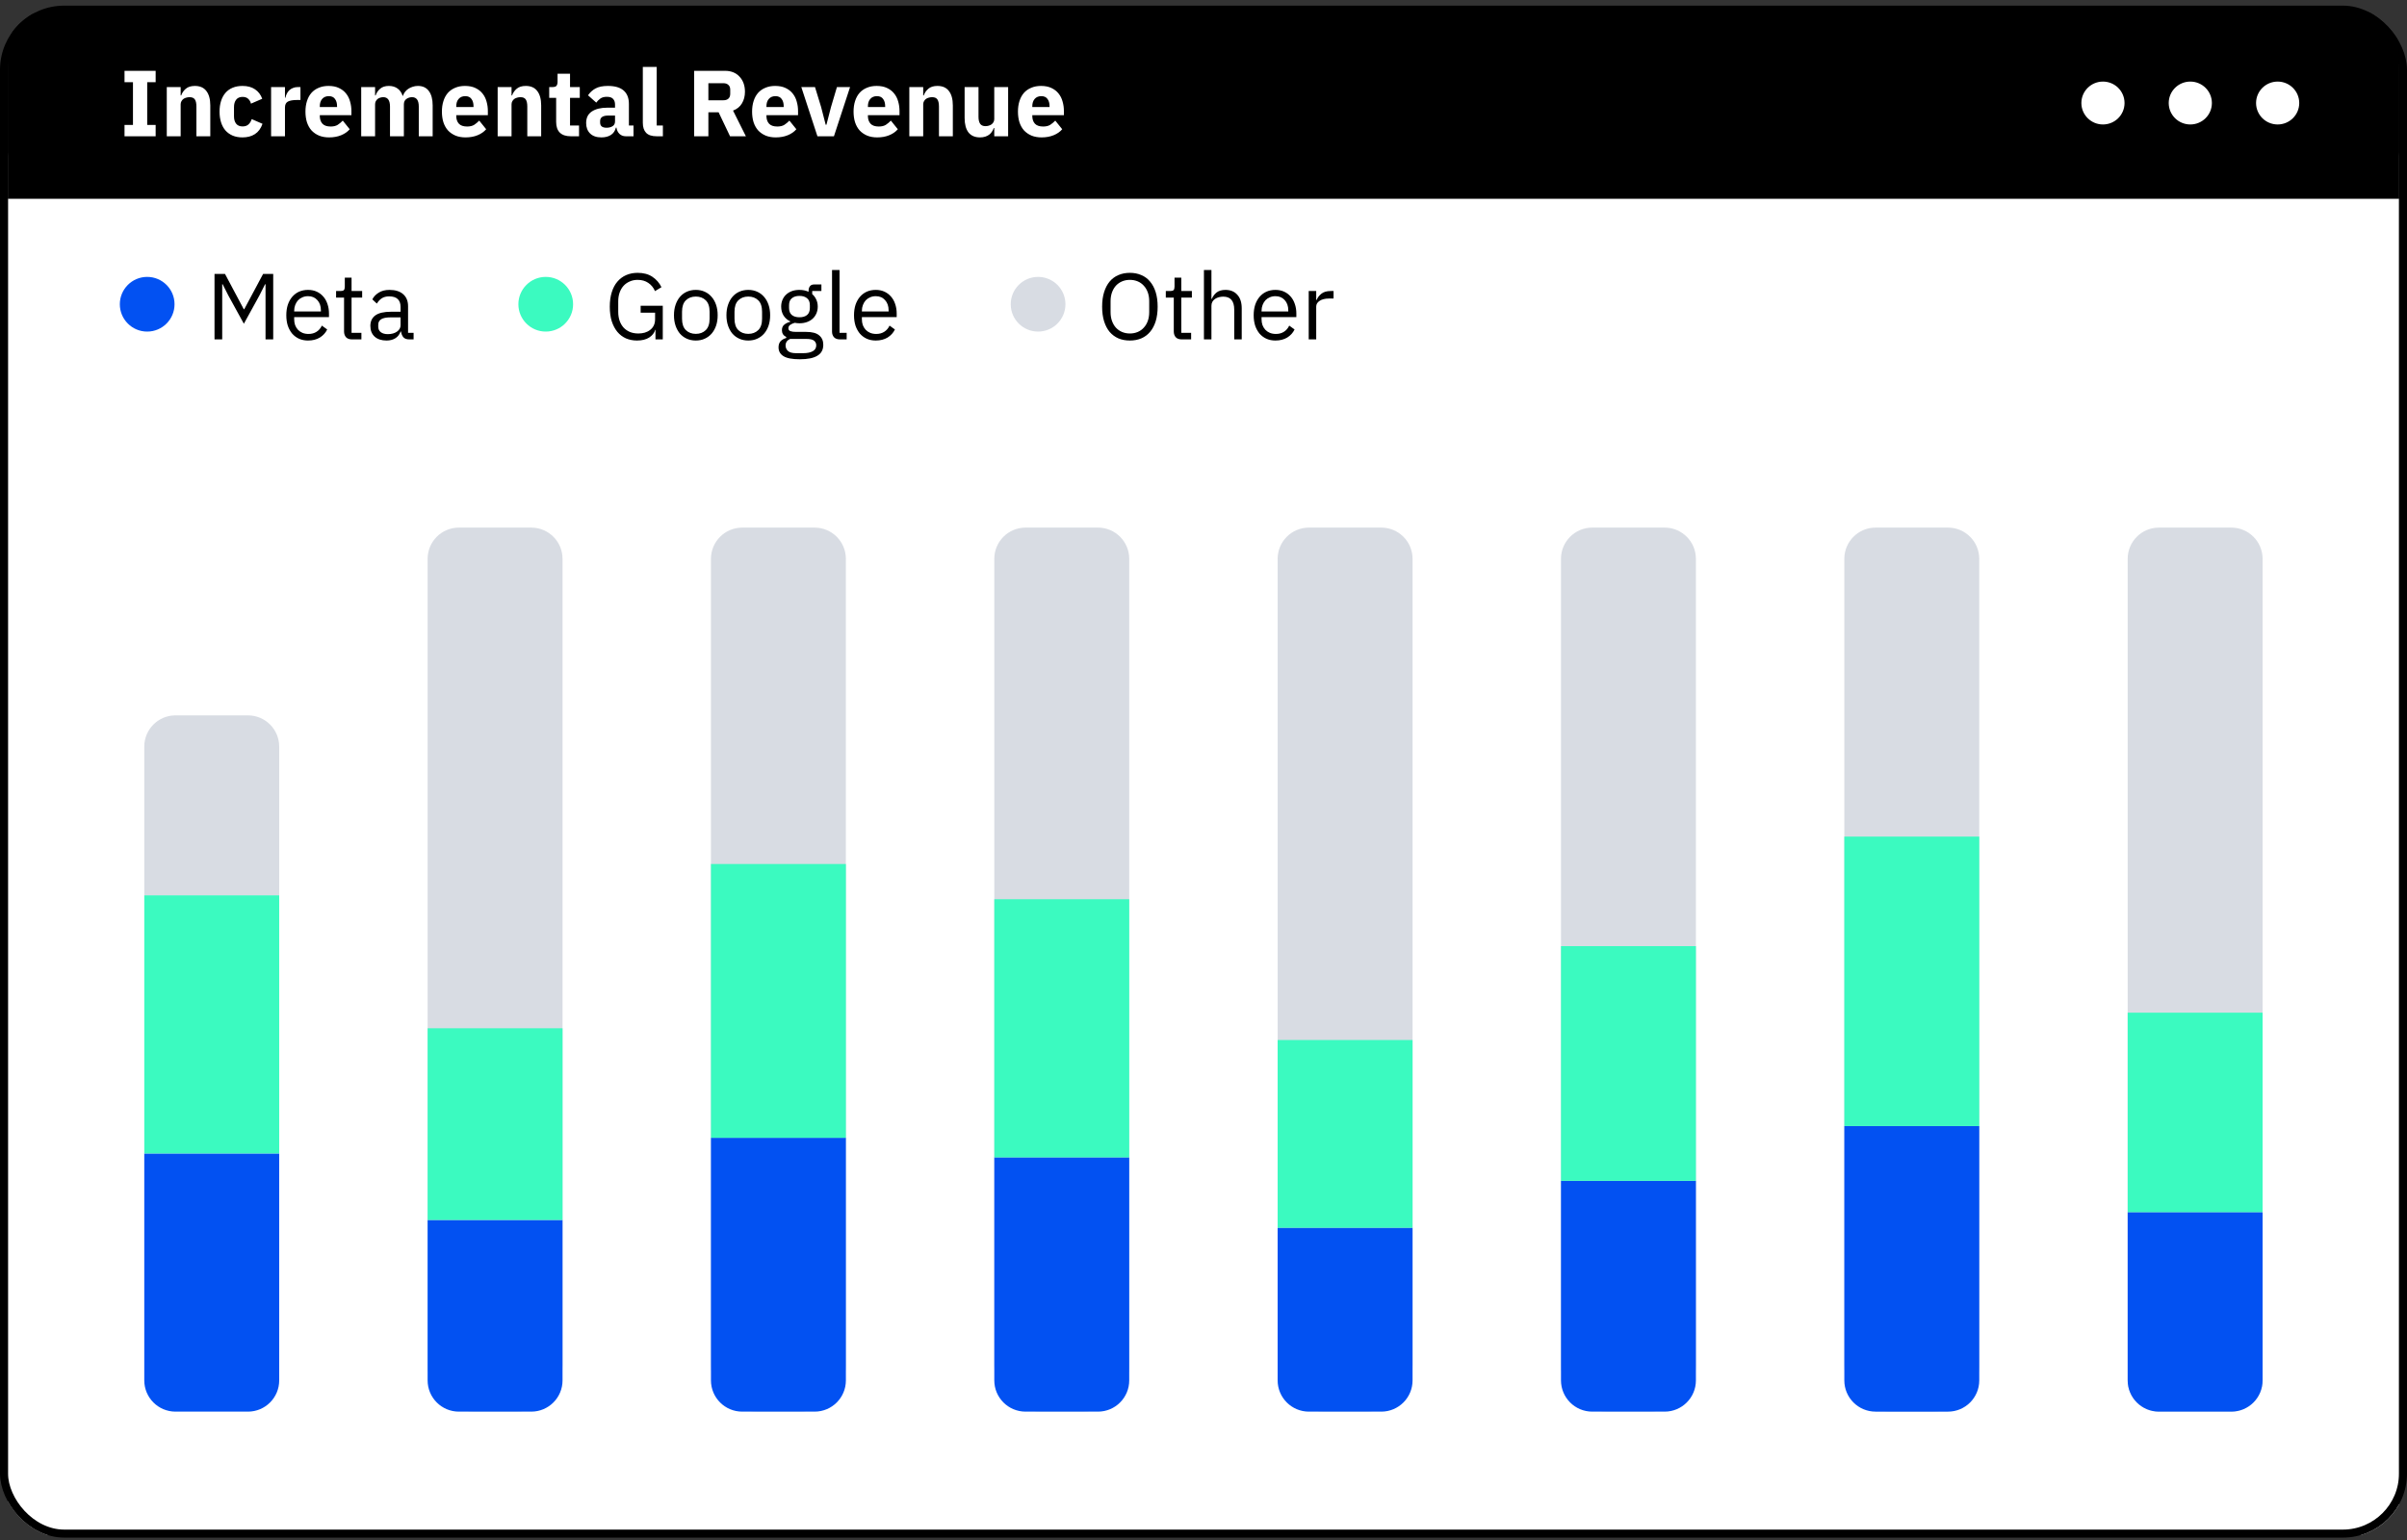 <svg width="300" height="192" viewBox="0 0 300 192" fill="none" xmlns="http://www.w3.org/2000/svg">
<rect x="0" y="0" width="300" height="192" fill="#333333" stroke="none"/>
<g clip-path="url(#clip0_53_300)">
<path d="M297.004 17.405H2.996C1.879 17.405 0.974 18.455 0.974 19.749V188.996C0.974 190.291 1.879 191.34 2.996 191.34H297.004C298.12 191.34 299.026 190.291 299.026 188.996V19.749C299.026 18.455 298.12 17.405 297.004 17.405Z" fill="white"/>
<path d="M18.344 41.34C20.227 41.34 21.753 39.814 21.753 37.931C21.753 36.048 20.227 34.522 18.344 34.522C16.461 34.522 14.935 36.048 14.935 37.931C14.935 39.814 16.461 41.34 18.344 41.34Z" fill="#0251F2"/>
<path d="M33.095 35.442H33.036L32.347 36.809L30.395 40.362L28.443 36.809L27.753 35.442H27.695V42.314H26.736V34.156H28.045L30.383 38.551H30.442L32.791 34.156H34.053V42.314H33.095V35.442ZM38.396 42.455C37.983 42.455 37.609 42.381 37.273 42.233C36.946 42.084 36.662 41.874 36.42 41.601C36.187 41.321 36.003 40.99 35.871 40.608C35.746 40.218 35.684 39.782 35.684 39.299C35.684 38.824 35.746 38.391 35.871 38.001C36.003 37.612 36.187 37.281 36.42 37.008C36.662 36.727 36.946 36.513 37.273 36.365C37.609 36.217 37.983 36.143 38.396 36.143C38.801 36.143 39.163 36.217 39.483 36.365C39.802 36.513 40.075 36.72 40.301 36.984C40.527 37.242 40.698 37.55 40.815 37.908C40.94 38.266 41.002 38.66 41.002 39.088V39.533H36.666V39.813C36.666 40.07 36.705 40.312 36.783 40.538C36.868 40.756 36.985 40.947 37.133 41.111C37.289 41.274 37.476 41.403 37.694 41.496C37.92 41.59 38.173 41.636 38.454 41.636C38.836 41.636 39.167 41.547 39.448 41.368C39.736 41.188 39.958 40.931 40.114 40.596L40.78 41.075C40.585 41.488 40.281 41.824 39.868 42.081C39.455 42.33 38.964 42.455 38.396 42.455ZM38.396 36.926C38.139 36.926 37.905 36.973 37.694 37.066C37.484 37.152 37.301 37.277 37.145 37.44C36.997 37.604 36.88 37.799 36.794 38.025C36.709 38.243 36.666 38.484 36.666 38.749V38.831H39.997V38.703C39.997 38.165 39.849 37.736 39.553 37.417C39.264 37.09 38.879 36.926 38.396 36.926ZM43.876 42.314C43.548 42.314 43.299 42.225 43.127 42.046C42.964 41.858 42.882 41.617 42.882 41.321V37.101H41.889V36.283H42.45C42.652 36.283 42.788 36.244 42.859 36.166C42.937 36.081 42.975 35.937 42.975 35.734V34.612H43.817V36.283H45.138V37.101H43.817V41.496H45.044V42.314H43.876ZM51.024 42.314C50.673 42.314 50.42 42.221 50.264 42.034C50.116 41.847 50.023 41.613 49.984 41.333H49.925C49.793 41.707 49.575 41.987 49.271 42.174C48.967 42.361 48.604 42.455 48.184 42.455C47.545 42.455 47.046 42.291 46.688 41.964C46.337 41.636 46.161 41.192 46.161 40.631C46.161 40.062 46.368 39.626 46.781 39.322C47.202 39.018 47.852 38.866 48.733 38.866H49.925V38.27C49.925 37.842 49.808 37.514 49.575 37.288C49.341 37.062 48.982 36.95 48.499 36.95C48.133 36.95 47.825 37.031 47.576 37.195C47.334 37.358 47.132 37.577 46.968 37.849L46.407 37.324C46.571 36.996 46.832 36.72 47.19 36.494C47.548 36.26 48.001 36.143 48.546 36.143C49.278 36.143 49.847 36.322 50.252 36.681C50.658 37.039 50.86 37.538 50.86 38.177V41.496H51.55V42.314H51.024ZM48.336 41.66C48.569 41.66 48.784 41.633 48.978 41.578C49.173 41.523 49.341 41.446 49.481 41.344C49.621 41.243 49.73 41.126 49.808 40.994C49.886 40.861 49.925 40.717 49.925 40.561V39.568H48.686C48.148 39.568 47.755 39.646 47.506 39.801C47.264 39.957 47.143 40.183 47.143 40.479V40.725C47.143 41.021 47.248 41.251 47.459 41.414C47.677 41.578 47.969 41.66 48.336 41.66Z" fill="black"/>
<path d="M68.019 41.34C69.902 41.34 71.428 39.814 71.428 37.931C71.428 36.048 69.902 34.522 68.019 34.522C66.137 34.522 64.61 36.048 64.61 37.931C64.61 39.814 66.137 41.34 68.019 41.34Z" fill="#3BFAC0"/>
<path d="M81.695 41.122H81.66C81.558 41.504 81.309 41.824 80.912 42.081C80.522 42.33 80.015 42.455 79.392 42.455C78.893 42.455 78.434 42.365 78.013 42.186C77.6 41.999 77.245 41.73 76.949 41.379C76.653 41.021 76.419 40.581 76.248 40.059C76.084 39.529 76.002 38.921 76.002 38.235C76.002 37.557 76.084 36.957 76.248 36.435C76.412 35.905 76.645 35.465 76.949 35.114C77.253 34.756 77.619 34.483 78.048 34.296C78.477 34.109 78.952 34.016 79.474 34.016C80.206 34.016 80.818 34.179 81.309 34.507C81.8 34.834 82.178 35.266 82.443 35.804L81.636 36.295C81.449 35.858 81.169 35.516 80.795 35.266C80.428 35.017 79.988 34.892 79.474 34.892C79.115 34.892 78.788 34.959 78.492 35.091C78.196 35.216 77.939 35.395 77.721 35.629C77.51 35.862 77.347 36.143 77.23 36.47C77.113 36.797 77.054 37.164 77.054 37.569V38.89C77.054 39.295 77.113 39.665 77.23 40C77.347 40.327 77.51 40.608 77.721 40.842C77.939 41.075 78.204 41.258 78.515 41.391C78.827 41.516 79.178 41.578 79.567 41.578C79.848 41.578 80.113 41.543 80.362 41.473C80.619 41.395 80.841 41.282 81.028 41.134C81.223 40.986 81.375 40.803 81.484 40.584C81.593 40.358 81.648 40.094 81.648 39.79V38.983H79.848V38.118H82.606V42.314H81.695V41.122ZM86.724 42.455C86.319 42.455 85.949 42.381 85.614 42.233C85.279 42.084 84.99 41.874 84.749 41.601C84.515 41.321 84.332 40.99 84.2 40.608C84.067 40.218 84.001 39.782 84.001 39.299C84.001 38.824 84.067 38.391 84.2 38.001C84.332 37.612 84.515 37.281 84.749 37.008C84.99 36.727 85.279 36.513 85.614 36.365C85.949 36.217 86.319 36.143 86.724 36.143C87.129 36.143 87.496 36.217 87.823 36.365C88.158 36.513 88.446 36.727 88.688 37.008C88.929 37.281 89.116 37.612 89.249 38.001C89.381 38.391 89.448 38.824 89.448 39.299C89.448 39.782 89.381 40.218 89.249 40.608C89.116 40.99 88.929 41.321 88.688 41.601C88.446 41.874 88.158 42.084 87.823 42.233C87.496 42.381 87.129 42.455 86.724 42.455ZM86.724 41.625C87.231 41.625 87.644 41.469 87.963 41.157C88.283 40.846 88.442 40.37 88.442 39.731V38.866C88.442 38.227 88.283 37.752 87.963 37.44C87.644 37.129 87.231 36.973 86.724 36.973C86.218 36.973 85.805 37.129 85.485 37.44C85.166 37.752 85.006 38.227 85.006 38.866V39.731C85.006 40.37 85.166 40.846 85.485 41.157C85.805 41.469 86.218 41.625 86.724 41.625ZM93.265 42.455C92.859 42.455 92.489 42.381 92.154 42.233C91.819 42.084 91.531 41.874 91.289 41.601C91.055 41.321 90.872 40.99 90.74 40.608C90.608 40.218 90.541 39.782 90.541 39.299C90.541 38.824 90.608 38.391 90.74 38.001C90.872 37.612 91.055 37.281 91.289 37.008C91.531 36.727 91.819 36.513 92.154 36.365C92.489 36.217 92.859 36.143 93.265 36.143C93.67 36.143 94.036 36.217 94.363 36.365C94.698 36.513 94.987 36.727 95.228 37.008C95.47 37.281 95.657 37.612 95.789 38.001C95.922 38.391 95.988 38.824 95.988 39.299C95.988 39.782 95.922 40.218 95.789 40.608C95.657 40.99 95.47 41.321 95.228 41.601C94.987 41.874 94.698 42.084 94.363 42.233C94.036 42.381 93.67 42.455 93.265 42.455ZM93.265 41.625C93.771 41.625 94.184 41.469 94.504 41.157C94.823 40.846 94.983 40.37 94.983 39.731V38.866C94.983 38.227 94.823 37.752 94.504 37.44C94.184 37.129 93.771 36.973 93.265 36.973C92.758 36.973 92.345 37.129 92.026 37.44C91.706 37.752 91.546 38.227 91.546 38.866V39.731C91.546 40.37 91.706 40.846 92.026 41.157C92.345 41.469 92.758 41.625 93.265 41.625ZM102.611 42.981C102.611 43.604 102.365 44.06 101.874 44.348C101.391 44.644 100.663 44.792 99.689 44.792C98.746 44.792 98.068 44.664 97.655 44.407C97.242 44.15 97.035 43.783 97.035 43.308C97.035 42.981 97.121 42.724 97.292 42.536C97.464 42.357 97.698 42.225 97.994 42.139V42.011C97.635 41.839 97.456 41.559 97.456 41.169C97.456 40.865 97.553 40.635 97.748 40.479C97.943 40.316 98.192 40.195 98.496 40.117V40.07C98.138 39.899 97.857 39.653 97.655 39.334C97.46 39.014 97.362 38.644 97.362 38.224C97.362 37.92 97.417 37.639 97.526 37.382C97.635 37.125 97.787 36.907 97.982 36.727C98.185 36.54 98.422 36.396 98.695 36.295C98.975 36.194 99.287 36.143 99.63 36.143C100.059 36.143 100.44 36.221 100.776 36.377V36.272C100.776 36.038 100.83 35.847 100.939 35.699C101.048 35.543 101.227 35.465 101.477 35.465H102.377V36.283H101.231V36.669C101.45 36.856 101.617 37.082 101.734 37.347C101.859 37.604 101.921 37.896 101.921 38.224C101.921 38.527 101.866 38.808 101.757 39.065C101.648 39.322 101.492 39.544 101.29 39.731C101.095 39.91 100.857 40.051 100.577 40.152C100.296 40.253 99.985 40.304 99.642 40.304C99.447 40.304 99.252 40.285 99.057 40.246C98.855 40.3 98.672 40.382 98.508 40.491C98.344 40.592 98.263 40.736 98.263 40.923C98.263 41.103 98.348 41.224 98.52 41.286C98.691 41.348 98.913 41.379 99.186 41.379H100.472C101.22 41.379 101.761 41.523 102.096 41.812C102.439 42.092 102.611 42.482 102.611 42.981ZM101.734 43.051C101.734 42.809 101.64 42.614 101.453 42.466C101.274 42.326 100.951 42.256 100.483 42.256H98.473C98.099 42.427 97.912 42.7 97.912 43.074C97.912 43.339 98.009 43.565 98.204 43.752C98.407 43.939 98.746 44.033 99.221 44.033H100.086C100.608 44.033 101.013 43.951 101.302 43.787C101.59 43.623 101.734 43.378 101.734 43.051ZM99.642 39.556C100.039 39.556 100.355 39.462 100.589 39.275C100.822 39.081 100.939 38.785 100.939 38.387V38.06C100.939 37.662 100.822 37.37 100.589 37.183C100.355 36.988 100.039 36.891 99.642 36.891C99.244 36.891 98.929 36.988 98.695 37.183C98.461 37.37 98.344 37.662 98.344 38.06V38.387C98.344 38.785 98.461 39.081 98.695 39.275C98.929 39.462 99.244 39.556 99.642 39.556ZM104.695 42.314C104.368 42.314 104.118 42.225 103.947 42.046C103.783 41.858 103.702 41.625 103.702 41.344V33.665H104.637V41.496H105.525V42.314H104.695ZM109.153 42.455C108.74 42.455 108.366 42.381 108.031 42.233C107.704 42.084 107.419 41.874 107.178 41.601C106.944 41.321 106.761 40.99 106.628 40.608C106.504 40.218 106.441 39.782 106.441 39.299C106.441 38.824 106.504 38.391 106.628 38.001C106.761 37.612 106.944 37.281 107.178 37.008C107.419 36.727 107.704 36.513 108.031 36.365C108.366 36.217 108.74 36.143 109.153 36.143C109.558 36.143 109.921 36.217 110.24 36.365C110.56 36.513 110.832 36.72 111.058 36.984C111.284 37.242 111.456 37.55 111.573 37.908C111.697 38.266 111.76 38.66 111.76 39.088V39.533H107.423V39.813C107.423 40.07 107.462 40.312 107.54 40.538C107.626 40.756 107.743 40.947 107.891 41.111C108.047 41.274 108.234 41.403 108.452 41.496C108.678 41.59 108.931 41.636 109.212 41.636C109.593 41.636 109.925 41.547 110.205 41.368C110.493 41.188 110.715 40.931 110.871 40.596L111.538 41.075C111.343 41.488 111.039 41.824 110.626 42.081C110.213 42.33 109.722 42.455 109.153 42.455ZM109.153 36.926C108.896 36.926 108.662 36.973 108.452 37.066C108.241 37.152 108.058 37.277 107.902 37.44C107.754 37.604 107.638 37.799 107.552 38.025C107.466 38.243 107.423 38.484 107.423 38.749V38.831H110.754V38.703C110.754 38.165 110.606 37.736 110.31 37.417C110.022 37.09 109.636 36.926 109.153 36.926Z" fill="black"/>
<path d="M129.383 41.34C131.266 41.34 132.792 39.814 132.792 37.931C132.792 36.048 131.266 34.522 129.383 34.522C127.5 34.522 125.974 36.048 125.974 37.931C125.974 39.814 127.5 41.34 129.383 41.34Z" fill="#7D89A1" fill-opacity="0.3"/>
<path d="M140.825 42.455C140.296 42.455 139.816 42.365 139.388 42.186C138.967 41.999 138.605 41.73 138.301 41.379C138.005 41.021 137.775 40.581 137.611 40.059C137.448 39.529 137.366 38.921 137.366 38.235C137.366 37.55 137.448 36.946 137.611 36.423C137.775 35.901 138.005 35.461 138.301 35.103C138.605 34.744 138.967 34.475 139.388 34.296C139.816 34.109 140.296 34.016 140.825 34.016C141.348 34.016 141.823 34.109 142.251 34.296C142.68 34.475 143.042 34.744 143.338 35.103C143.642 35.461 143.876 35.901 144.04 36.423C144.203 36.946 144.285 37.55 144.285 38.235C144.285 38.921 144.203 39.529 144.04 40.059C143.876 40.581 143.642 41.021 143.338 41.379C143.042 41.73 142.68 41.999 142.251 42.186C141.823 42.365 141.348 42.455 140.825 42.455ZM140.825 41.578C141.176 41.578 141.499 41.516 141.796 41.391C142.092 41.266 142.345 41.087 142.555 40.853C142.774 40.62 142.941 40.339 143.058 40.012C143.175 39.684 143.233 39.318 143.233 38.913V37.557C143.233 37.152 143.175 36.786 143.058 36.459C142.941 36.131 142.774 35.851 142.555 35.617C142.345 35.383 142.092 35.204 141.796 35.079C141.499 34.955 141.176 34.892 140.825 34.892C140.475 34.892 140.151 34.955 139.855 35.079C139.559 35.204 139.302 35.383 139.084 35.617C138.874 35.851 138.71 36.131 138.593 36.459C138.476 36.786 138.418 37.152 138.418 37.557V38.913C138.418 39.318 138.476 39.684 138.593 40.012C138.71 40.339 138.874 40.62 139.084 40.853C139.302 41.087 139.559 41.266 139.855 41.391C140.151 41.516 140.475 41.578 140.825 41.578ZM147.289 42.314C146.962 42.314 146.712 42.225 146.541 42.046C146.377 41.858 146.296 41.617 146.296 41.321V37.101H145.302V36.283H145.863C146.066 36.283 146.202 36.244 146.272 36.166C146.35 36.081 146.389 35.937 146.389 35.734V34.612H147.231V36.283H148.551V37.101H147.231V41.496H148.458V42.314H147.289ZM150.054 33.665H150.989V37.265H151.036C151.184 36.922 151.391 36.65 151.656 36.447C151.928 36.244 152.291 36.143 152.743 36.143C153.366 36.143 153.857 36.346 154.215 36.751C154.582 37.148 154.765 37.713 154.765 38.446V42.314H153.83V38.609C153.83 37.526 153.374 36.984 152.462 36.984C152.275 36.984 152.092 37.008 151.913 37.055C151.741 37.101 151.586 37.172 151.445 37.265C151.305 37.358 151.192 37.479 151.106 37.627C151.028 37.768 150.989 37.935 150.989 38.13V42.314H150.054V33.665ZM158.966 42.455C158.553 42.455 158.179 42.381 157.844 42.233C157.516 42.084 157.232 41.874 156.99 41.601C156.757 41.321 156.574 40.99 156.441 40.608C156.316 40.218 156.254 39.782 156.254 39.299C156.254 38.824 156.316 38.391 156.441 38.001C156.574 37.612 156.757 37.281 156.99 37.008C157.232 36.727 157.516 36.513 157.844 36.365C158.179 36.217 158.553 36.143 158.966 36.143C159.371 36.143 159.733 36.217 160.053 36.365C160.372 36.513 160.645 36.72 160.871 36.984C161.097 37.242 161.268 37.55 161.385 37.908C161.51 38.266 161.572 38.66 161.572 39.088V39.533H157.236V39.813C157.236 40.07 157.275 40.312 157.353 40.538C157.438 40.756 157.555 40.947 157.703 41.111C157.859 41.274 158.046 41.403 158.264 41.496C158.49 41.59 158.744 41.636 159.024 41.636C159.406 41.636 159.737 41.547 160.018 41.368C160.306 41.188 160.528 40.931 160.684 40.596L161.35 41.075C161.155 41.488 160.851 41.824 160.438 42.081C160.025 42.33 159.535 42.455 158.966 42.455ZM158.966 36.926C158.709 36.926 158.475 36.973 158.264 37.066C158.054 37.152 157.871 37.277 157.715 37.44C157.567 37.604 157.45 37.799 157.364 38.025C157.279 38.243 157.236 38.484 157.236 38.749V38.831H160.567V38.703C160.567 38.165 160.419 37.736 160.123 37.417C159.835 37.09 159.449 36.926 158.966 36.926ZM163.113 42.314V36.283H164.048V37.394H164.107C164.216 37.105 164.411 36.848 164.691 36.622C164.972 36.396 165.357 36.283 165.848 36.283H166.211V37.218H165.661C165.155 37.218 164.757 37.316 164.469 37.511C164.188 37.697 164.048 37.935 164.048 38.224V42.314H163.113Z" fill="black"/>
<path d="M0.974 6.275C0.974 3.586 3.155 1.405 5.844 1.405H294.156C296.845 1.405 299.026 3.586 299.026 6.275V24.782H0.974V6.275Z" fill="black"/>
<path d="M15.52 16.99V15.575H16.572V10.245H15.52V8.831H19.4V10.245H18.348V15.575H19.4V16.99H15.52ZM20.787 16.99V10.853H22.517V11.894H22.587C22.696 11.574 22.887 11.297 23.159 11.064C23.432 10.83 23.81 10.713 24.293 10.713C24.924 10.713 25.4 10.923 25.719 11.344C26.046 11.765 26.21 12.365 26.21 13.144V16.99H24.48V13.284C24.48 12.887 24.418 12.595 24.293 12.408C24.169 12.213 23.946 12.116 23.627 12.116C23.487 12.116 23.35 12.135 23.218 12.174C23.085 12.205 22.965 12.26 22.855 12.338C22.754 12.416 22.672 12.513 22.61 12.63C22.548 12.739 22.517 12.868 22.517 13.016V16.99H20.787ZM30.227 17.13C29.768 17.13 29.359 17.056 29 16.908C28.642 16.752 28.342 16.538 28.1 16.265C27.859 15.985 27.675 15.646 27.551 15.248C27.426 14.851 27.364 14.407 27.364 13.916C27.364 13.425 27.426 12.985 27.551 12.595C27.675 12.197 27.859 11.858 28.1 11.578C28.342 11.297 28.642 11.083 29 10.935C29.359 10.787 29.768 10.713 30.227 10.713C30.851 10.713 31.369 10.853 31.782 11.134C32.203 11.414 32.503 11.808 32.682 12.314L31.279 12.922C31.225 12.688 31.112 12.49 30.94 12.326C30.769 12.162 30.531 12.081 30.227 12.081C29.877 12.081 29.612 12.197 29.433 12.431C29.253 12.657 29.164 12.965 29.164 13.355V14.5C29.164 14.89 29.253 15.197 29.433 15.423C29.612 15.649 29.877 15.762 30.227 15.762C30.539 15.762 30.785 15.681 30.964 15.517C31.151 15.345 31.287 15.123 31.373 14.851L32.717 15.435C32.514 16.02 32.199 16.448 31.77 16.721C31.349 16.994 30.835 17.13 30.227 17.13ZM33.788 16.99V10.853H35.517V12.186H35.576C35.607 12.014 35.662 11.851 35.74 11.695C35.818 11.531 35.919 11.387 36.044 11.262C36.176 11.138 36.332 11.04 36.511 10.97C36.69 10.892 36.901 10.853 37.142 10.853H37.446V12.466H37.014C36.507 12.466 36.129 12.533 35.88 12.665C35.638 12.797 35.517 13.043 35.517 13.401V16.99H33.788ZM41.016 17.13C40.548 17.13 40.132 17.056 39.765 16.908C39.399 16.752 39.087 16.538 38.83 16.265C38.581 15.985 38.39 15.646 38.258 15.248C38.133 14.851 38.071 14.407 38.071 13.916C38.071 13.432 38.133 12.996 38.258 12.607C38.382 12.209 38.565 11.87 38.807 11.59C39.056 11.309 39.36 11.095 39.718 10.947C40.077 10.791 40.486 10.713 40.946 10.713C41.452 10.713 41.885 10.799 42.243 10.97C42.609 11.142 42.906 11.371 43.132 11.66C43.365 11.948 43.533 12.283 43.634 12.665C43.743 13.039 43.798 13.432 43.798 13.845V14.36H39.859V14.453C39.859 14.858 39.968 15.182 40.186 15.423C40.404 15.657 40.747 15.774 41.215 15.774C41.573 15.774 41.865 15.704 42.091 15.564C42.317 15.416 42.528 15.24 42.722 15.038L43.587 16.113C43.315 16.433 42.956 16.682 42.512 16.861C42.076 17.04 41.577 17.13 41.016 17.13ZM40.981 11.987C40.63 11.987 40.354 12.104 40.151 12.338C39.956 12.564 39.859 12.868 39.859 13.249V13.343H42.009V13.238C42.009 12.864 41.924 12.564 41.752 12.338C41.589 12.104 41.331 11.987 40.981 11.987ZM45.019 16.99V10.853H46.749V11.894H46.819C46.928 11.566 47.115 11.29 47.38 11.064C47.645 10.83 48.008 10.713 48.467 10.713C48.888 10.713 49.247 10.818 49.543 11.029C49.839 11.239 50.053 11.547 50.186 11.952H50.221C50.275 11.781 50.357 11.621 50.466 11.473C50.583 11.317 50.723 11.184 50.887 11.075C51.05 10.966 51.234 10.881 51.436 10.818C51.639 10.748 51.857 10.713 52.091 10.713C52.683 10.713 53.135 10.923 53.447 11.344C53.766 11.765 53.926 12.365 53.926 13.144V16.99H52.196V13.284C52.196 12.505 51.916 12.116 51.354 12.116C51.097 12.116 50.864 12.19 50.653 12.338C50.443 12.486 50.337 12.712 50.337 13.016V16.99H48.608V13.284C48.608 12.505 48.327 12.116 47.766 12.116C47.641 12.116 47.517 12.135 47.392 12.174C47.275 12.205 47.166 12.26 47.065 12.338C46.971 12.416 46.893 12.513 46.831 12.63C46.776 12.739 46.749 12.868 46.749 13.016V16.99H45.019ZM58.023 17.13C57.556 17.13 57.139 17.056 56.773 16.908C56.406 16.752 56.095 16.538 55.838 16.265C55.588 15.985 55.397 15.646 55.265 15.248C55.14 14.851 55.078 14.407 55.078 13.916C55.078 13.432 55.14 12.996 55.265 12.607C55.389 12.209 55.573 11.87 55.814 11.59C56.064 11.309 56.367 11.095 56.726 10.947C57.084 10.791 57.493 10.713 57.953 10.713C58.46 10.713 58.892 10.799 59.251 10.97C59.617 11.142 59.913 11.371 60.139 11.66C60.373 11.948 60.54 12.283 60.642 12.665C60.751 13.039 60.805 13.432 60.805 13.845V14.36H56.866V14.453C56.866 14.858 56.975 15.182 57.193 15.423C57.412 15.657 57.755 15.774 58.222 15.774C58.58 15.774 58.873 15.704 59.099 15.564C59.325 15.416 59.535 15.24 59.73 15.038L60.595 16.113C60.322 16.433 59.964 16.682 59.519 16.861C59.083 17.04 58.584 17.13 58.023 17.13ZM57.988 11.987C57.638 11.987 57.361 12.104 57.158 12.338C56.964 12.564 56.866 12.868 56.866 13.249V13.343H59.017V13.238C59.017 12.864 58.931 12.564 58.76 12.338C58.596 12.104 58.339 11.987 57.988 11.987ZM62.027 16.99V10.853H63.757V11.894H63.827C63.936 11.574 64.127 11.297 64.4 11.064C64.672 10.83 65.05 10.713 65.533 10.713C66.165 10.713 66.64 10.923 66.959 11.344C67.287 11.765 67.45 12.365 67.45 13.144V16.99H65.72V13.284C65.72 12.887 65.658 12.595 65.533 12.408C65.409 12.213 65.187 12.116 64.867 12.116C64.727 12.116 64.591 12.135 64.458 12.174C64.326 12.205 64.205 12.26 64.096 12.338C63.994 12.416 63.913 12.513 63.85 12.63C63.788 12.739 63.757 12.868 63.757 13.016V16.99H62.027ZM71.14 16.99C70.54 16.99 70.084 16.838 69.773 16.534C69.469 16.23 69.317 15.786 69.317 15.201V12.197H68.452V10.853H68.884C69.118 10.853 69.278 10.799 69.364 10.69C69.449 10.573 69.492 10.409 69.492 10.199V9.194H71.047V10.853H72.262V12.197H71.047V15.646H72.169V16.99H71.14ZM77.999 16.99C77.687 16.99 77.426 16.892 77.216 16.698C77.013 16.503 76.885 16.242 76.83 15.914H76.76C76.667 16.312 76.46 16.616 76.141 16.826C75.821 17.029 75.428 17.13 74.96 17.13C74.345 17.13 73.873 16.966 73.546 16.639C73.219 16.312 73.055 15.879 73.055 15.342C73.055 14.695 73.289 14.216 73.756 13.904C74.232 13.585 74.874 13.425 75.685 13.425H76.655V13.039C76.655 12.743 76.577 12.509 76.421 12.338C76.265 12.159 76.004 12.069 75.638 12.069C75.295 12.069 75.022 12.143 74.82 12.291C74.617 12.439 74.45 12.607 74.317 12.794L73.289 11.882C73.538 11.516 73.85 11.231 74.224 11.029C74.606 10.818 75.12 10.713 75.767 10.713C76.639 10.713 77.294 10.904 77.73 11.286C78.167 11.668 78.385 12.225 78.385 12.957V15.646H78.958V16.99H77.999ZM75.603 15.926C75.891 15.926 76.137 15.864 76.339 15.739C76.55 15.614 76.655 15.412 76.655 15.131V14.407H75.813C75.135 14.407 74.796 14.636 74.796 15.096V15.271C74.796 15.498 74.867 15.665 75.007 15.774C75.147 15.875 75.346 15.926 75.603 15.926ZM81.837 16.99C81.245 16.99 80.808 16.846 80.528 16.557C80.255 16.269 80.119 15.852 80.119 15.307V8.34H81.849V15.646H82.62V16.99H81.837ZM88.29 16.99H86.513V8.831H90.382C90.756 8.831 91.095 8.894 91.399 9.018C91.703 9.143 91.96 9.322 92.17 9.556C92.388 9.782 92.556 10.055 92.673 10.374C92.79 10.694 92.848 11.048 92.848 11.438C92.848 11.991 92.723 12.474 92.474 12.887C92.232 13.3 91.862 13.6 91.364 13.787L92.965 16.99H90.99L89.564 13.998H88.29V16.99ZM90.16 12.501C90.425 12.501 90.631 12.435 90.779 12.303C90.935 12.162 91.013 11.96 91.013 11.695V11.181C91.013 10.916 90.935 10.717 90.779 10.585C90.631 10.444 90.425 10.374 90.16 10.374H88.29V12.501H90.16ZM96.684 17.13C96.216 17.13 95.799 17.056 95.433 16.908C95.067 16.752 94.755 16.538 94.498 16.265C94.249 15.985 94.058 15.646 93.925 15.248C93.801 14.851 93.738 14.407 93.738 13.916C93.738 13.432 93.801 12.996 93.925 12.607C94.05 12.209 94.233 11.87 94.475 11.59C94.724 11.309 95.028 11.095 95.386 10.947C95.745 10.791 96.154 10.713 96.614 10.713C97.12 10.713 97.553 10.799 97.911 10.97C98.277 11.142 98.573 11.371 98.799 11.66C99.033 11.948 99.201 12.283 99.302 12.665C99.411 13.039 99.466 13.432 99.466 13.845V14.36H95.527V14.453C95.527 14.858 95.636 15.182 95.854 15.423C96.072 15.657 96.415 15.774 96.882 15.774C97.241 15.774 97.533 15.704 97.759 15.564C97.985 15.416 98.195 15.24 98.39 15.038L99.255 16.113C98.983 16.433 98.624 16.682 98.18 16.861C97.744 17.04 97.245 17.13 96.684 17.13ZM96.649 11.987C96.298 11.987 96.021 12.104 95.819 12.338C95.624 12.564 95.527 12.868 95.527 13.249V13.343H97.677V13.238C97.677 12.864 97.592 12.564 97.42 12.338C97.257 12.104 96.999 11.987 96.649 11.987ZM101.882 16.99L99.872 10.853H101.578L102.338 13.331L102.911 15.552H103.004L103.577 13.331L104.313 10.853H105.95L103.939 16.99H101.882ZM109.331 17.13C108.863 17.13 108.446 17.056 108.08 16.908C107.714 16.752 107.402 16.538 107.145 16.265C106.896 15.985 106.705 15.646 106.572 15.248C106.447 14.851 106.385 14.407 106.385 13.916C106.385 13.432 106.447 12.996 106.572 12.607C106.697 12.209 106.88 11.87 107.122 11.59C107.371 11.309 107.675 11.095 108.033 10.947C108.392 10.791 108.801 10.713 109.26 10.713C109.767 10.713 110.199 10.799 110.558 10.97C110.924 11.142 111.22 11.371 111.446 11.66C111.68 11.948 111.847 12.283 111.949 12.665C112.058 13.039 112.112 13.432 112.112 13.845V14.36H108.173V14.453C108.173 14.858 108.283 15.182 108.501 15.423C108.719 15.657 109.062 15.774 109.529 15.774C109.888 15.774 110.18 15.704 110.406 15.564C110.632 15.416 110.842 15.24 111.037 15.038L111.902 16.113C111.629 16.433 111.271 16.682 110.827 16.861C110.39 17.04 109.892 17.13 109.331 17.13ZM109.296 11.987C108.945 11.987 108.668 12.104 108.466 12.338C108.271 12.564 108.173 12.868 108.173 13.249V13.343H110.324V13.238C110.324 12.864 110.238 12.564 110.067 12.338C109.903 12.104 109.646 11.987 109.296 11.987ZM113.335 16.99V10.853H115.065V11.894H115.135C115.244 11.574 115.435 11.297 115.708 11.064C115.98 10.83 116.358 10.713 116.841 10.713C117.472 10.713 117.948 10.923 118.267 11.344C118.595 11.765 118.758 12.365 118.758 13.144V16.99H117.028V13.284C117.028 12.887 116.966 12.595 116.841 12.408C116.717 12.213 116.495 12.116 116.175 12.116C116.035 12.116 115.898 12.135 115.766 12.174C115.634 12.205 115.513 12.26 115.404 12.338C115.302 12.416 115.221 12.513 115.158 12.63C115.096 12.739 115.065 12.868 115.065 13.016V16.99H113.335ZM123.921 15.961H123.862C123.808 16.117 123.734 16.265 123.64 16.405C123.554 16.546 123.441 16.67 123.301 16.779C123.161 16.888 122.993 16.974 122.798 17.036C122.611 17.099 122.393 17.13 122.144 17.13C121.513 17.13 121.034 16.923 120.706 16.511C120.387 16.09 120.227 15.49 120.227 14.71V10.853H121.957V14.559C121.957 14.932 122.023 15.221 122.156 15.423C122.288 15.626 122.514 15.727 122.834 15.727C122.966 15.727 123.098 15.708 123.231 15.669C123.363 15.63 123.48 15.575 123.582 15.505C123.683 15.427 123.765 15.334 123.827 15.225C123.889 15.116 123.921 14.987 123.921 14.839V10.853H125.65V16.99H123.921V15.961ZM129.819 17.13C129.352 17.13 128.935 17.056 128.569 16.908C128.202 16.752 127.891 16.538 127.634 16.265C127.384 15.985 127.193 15.646 127.061 15.248C126.936 14.851 126.874 14.407 126.874 13.916C126.874 13.432 126.936 12.996 127.061 12.607C127.185 12.209 127.369 11.87 127.61 11.59C127.859 11.309 128.163 11.095 128.522 10.947C128.88 10.791 129.289 10.713 129.749 10.713C130.256 10.713 130.688 10.799 131.047 10.97C131.413 11.142 131.709 11.371 131.935 11.66C132.169 11.948 132.336 12.283 132.437 12.665C132.547 13.039 132.601 13.432 132.601 13.845V14.36H128.662V14.453C128.662 14.858 128.771 15.182 128.989 15.423C129.208 15.657 129.55 15.774 130.018 15.774C130.376 15.774 130.669 15.704 130.895 15.564C131.121 15.416 131.331 15.24 131.526 15.038L132.391 16.113C132.118 16.433 131.759 16.682 131.315 16.861C130.879 17.04 130.38 17.13 129.819 17.13ZM129.784 11.987C129.434 11.987 129.157 12.104 128.954 12.338C128.759 12.564 128.662 12.868 128.662 13.249V13.343H130.813V13.238C130.813 12.864 130.727 12.564 130.556 12.338C130.392 12.104 130.135 11.987 129.784 11.987Z" fill="white"/>
<path d="M262.105 15.518C263.591 15.518 264.795 14.321 264.795 12.845C264.795 11.368 263.591 10.171 262.105 10.171C260.619 10.171 259.415 11.368 259.415 12.845C259.415 14.321 260.619 15.518 262.105 15.518Z" fill="white"/>
<path d="M272.992 15.518C274.478 15.518 275.682 14.321 275.682 12.845C275.682 11.368 274.478 10.171 272.992 10.171C271.506 10.171 270.302 11.368 270.302 12.845C270.302 14.321 271.506 15.518 272.992 15.518Z" fill="white"/>
<path d="M283.879 15.518C285.364 15.518 286.569 14.321 286.569 12.845C286.569 11.368 285.364 10.171 283.879 10.171C282.393 10.171 281.188 11.368 281.188 12.845C281.188 14.321 282.393 15.518 283.879 15.518Z" fill="white"/>
<path d="M17.982 143.809H34.799V172.1C34.799 174.252 33.054 175.996 30.903 175.996H21.878C19.726 175.996 17.982 174.252 17.982 172.1V143.809Z" fill="#0251F2"/>
<path d="M34.799 111.622H17.982V143.81H34.799V111.622Z" fill="#3BFAC0"/>
<path d="M17.982 93.084C17.982 90.933 19.726 89.188 21.878 89.188H30.902C33.054 89.188 34.798 90.933 34.798 93.084V111.622H17.982V93.084Z" fill="#7D89A1" fill-opacity="0.3"/>
<path d="M53.297 69.675C53.297 67.524 55.041 65.779 57.193 65.779H66.217C68.369 65.779 70.113 67.524 70.113 69.675V170.151C70.113 173.379 67.497 175.996 64.269 175.996H59.141C55.913 175.996 53.297 173.379 53.297 170.151V69.675Z" fill="#7D89A1" fill-opacity="0.3"/>
<path d="M53.297 152.1H70.113V172.099C70.113 174.251 68.369 175.996 66.217 175.996H57.193C55.041 175.996 53.297 174.251 53.297 172.099V152.1Z" fill="#0251F2"/>
<path d="M53.297 128.203H70.113V152.099H53.297V128.203Z" fill="#3BFAC0"/>
<path d="M159.241 69.675C159.241 67.524 160.985 65.779 163.137 65.779H172.161C174.313 65.779 176.057 67.524 176.057 69.675V170.151C176.057 173.379 173.441 175.996 170.213 175.996H165.085C161.858 175.996 159.241 173.379 159.241 170.151V69.675Z" fill="#7D89A1" fill-opacity="0.3"/>
<path d="M159.241 153.075H176.057V172.099C176.057 174.251 174.313 175.996 172.161 175.996H163.137C160.985 175.996 159.241 174.251 159.241 172.099V153.075Z" fill="#0251F2"/>
<path d="M159.241 129.666H176.057V153.075H159.241V129.666Z" fill="#3BFAC0"/>
<path d="M88.611 69.675C88.611 67.524 90.356 65.779 92.507 65.779H101.531C103.683 65.779 105.427 67.524 105.427 69.675V170.151C105.427 173.379 102.811 175.996 99.583 175.996H94.456C91.228 175.996 88.611 173.379 88.611 170.151V69.675Z" fill="#7D89A1" fill-opacity="0.3"/>
<path d="M88.611 141.858H105.428V172.1C105.428 174.253 103.684 175.996 101.532 175.996H92.507C90.356 175.996 88.611 174.253 88.611 172.1V141.858Z" fill="#0251F2"/>
<path d="M105.428 107.72H88.611V141.859H105.428V107.72Z" fill="#3BFAC0"/>
<path d="M229.87 69.675C229.87 67.524 231.615 65.779 233.766 65.779H242.791C244.942 65.779 246.687 67.524 246.687 69.675V170.151C246.687 173.379 244.07 175.996 240.843 175.996H235.714C232.487 175.996 229.87 173.379 229.87 170.151V69.675Z" fill="#7D89A1" fill-opacity="0.3"/>
<path d="M229.87 140.395H246.688V172.101C246.688 174.253 244.943 175.997 242.792 175.997H233.766C231.615 175.997 229.87 174.253 229.87 172.101V140.395Z" fill="#0251F2"/>
<path d="M246.687 104.306H229.87V140.396H246.687V104.306Z" fill="#3BFAC0"/>
<path d="M194.556 69.675C194.556 67.524 196.3 65.779 198.452 65.779H207.476C209.628 65.779 211.372 67.524 211.372 69.675V170.151C211.372 173.379 208.755 175.996 205.528 175.996H200.4C197.172 175.996 194.556 173.379 194.556 170.151V69.675Z" fill="#7D89A1" fill-opacity="0.3"/>
<path d="M194.556 147.223H211.372V172.099C211.372 174.251 209.628 175.996 207.476 175.996H198.452C196.3 175.996 194.556 174.251 194.556 172.099V147.223Z" fill="#0251F2"/>
<path d="M211.372 117.961H194.556V147.223H211.372V117.961Z" fill="#3BFAC0"/>
<path d="M278.106 65.779H269.082C266.93 65.779 265.186 67.524 265.186 69.675V172.099C265.186 174.251 266.93 175.995 269.082 175.995H278.106C280.258 175.995 282.002 174.251 282.002 172.099V69.675C282.002 67.524 280.258 65.779 278.106 65.779Z" fill="#7D89A1" fill-opacity="0.3"/>
<path d="M265.186 151.124H282.002V172.099C282.002 174.251 280.258 175.996 278.106 175.996H269.082C266.929 175.996 265.186 174.251 265.186 172.099V151.124Z" fill="#0251F2"/>
<path d="M282.002 126.252H265.186V151.124H282.002V126.252Z" fill="#3BFAC0"/>
<path d="M123.926 69.675C123.926 67.524 125.671 65.779 127.822 65.779H136.847C138.998 65.779 140.743 67.524 140.743 69.675V170.151C140.743 173.379 138.127 175.996 134.899 175.996H129.77C126.543 175.996 123.926 173.379 123.926 170.151V69.675Z" fill="#7D89A1" fill-opacity="0.3"/>
<path d="M123.926 144.297H140.743V172.1C140.743 174.252 138.998 175.996 136.847 175.996H127.822C125.671 175.996 123.926 174.252 123.926 172.1V144.297Z" fill="#0251F2"/>
<path d="M140.743 112.109H123.926V144.297H140.743V112.109Z" fill="#3BFAC0"/>
</g>
<rect x="0.5" y="1.203" width="299" height="190" rx="7.5" stroke="black"/>
<defs>
<clipPath id="clip0_53_300">
<rect y="0.703" width="300" height="191" rx="8" fill="white"/>
</clipPath>
</defs>
</svg>
